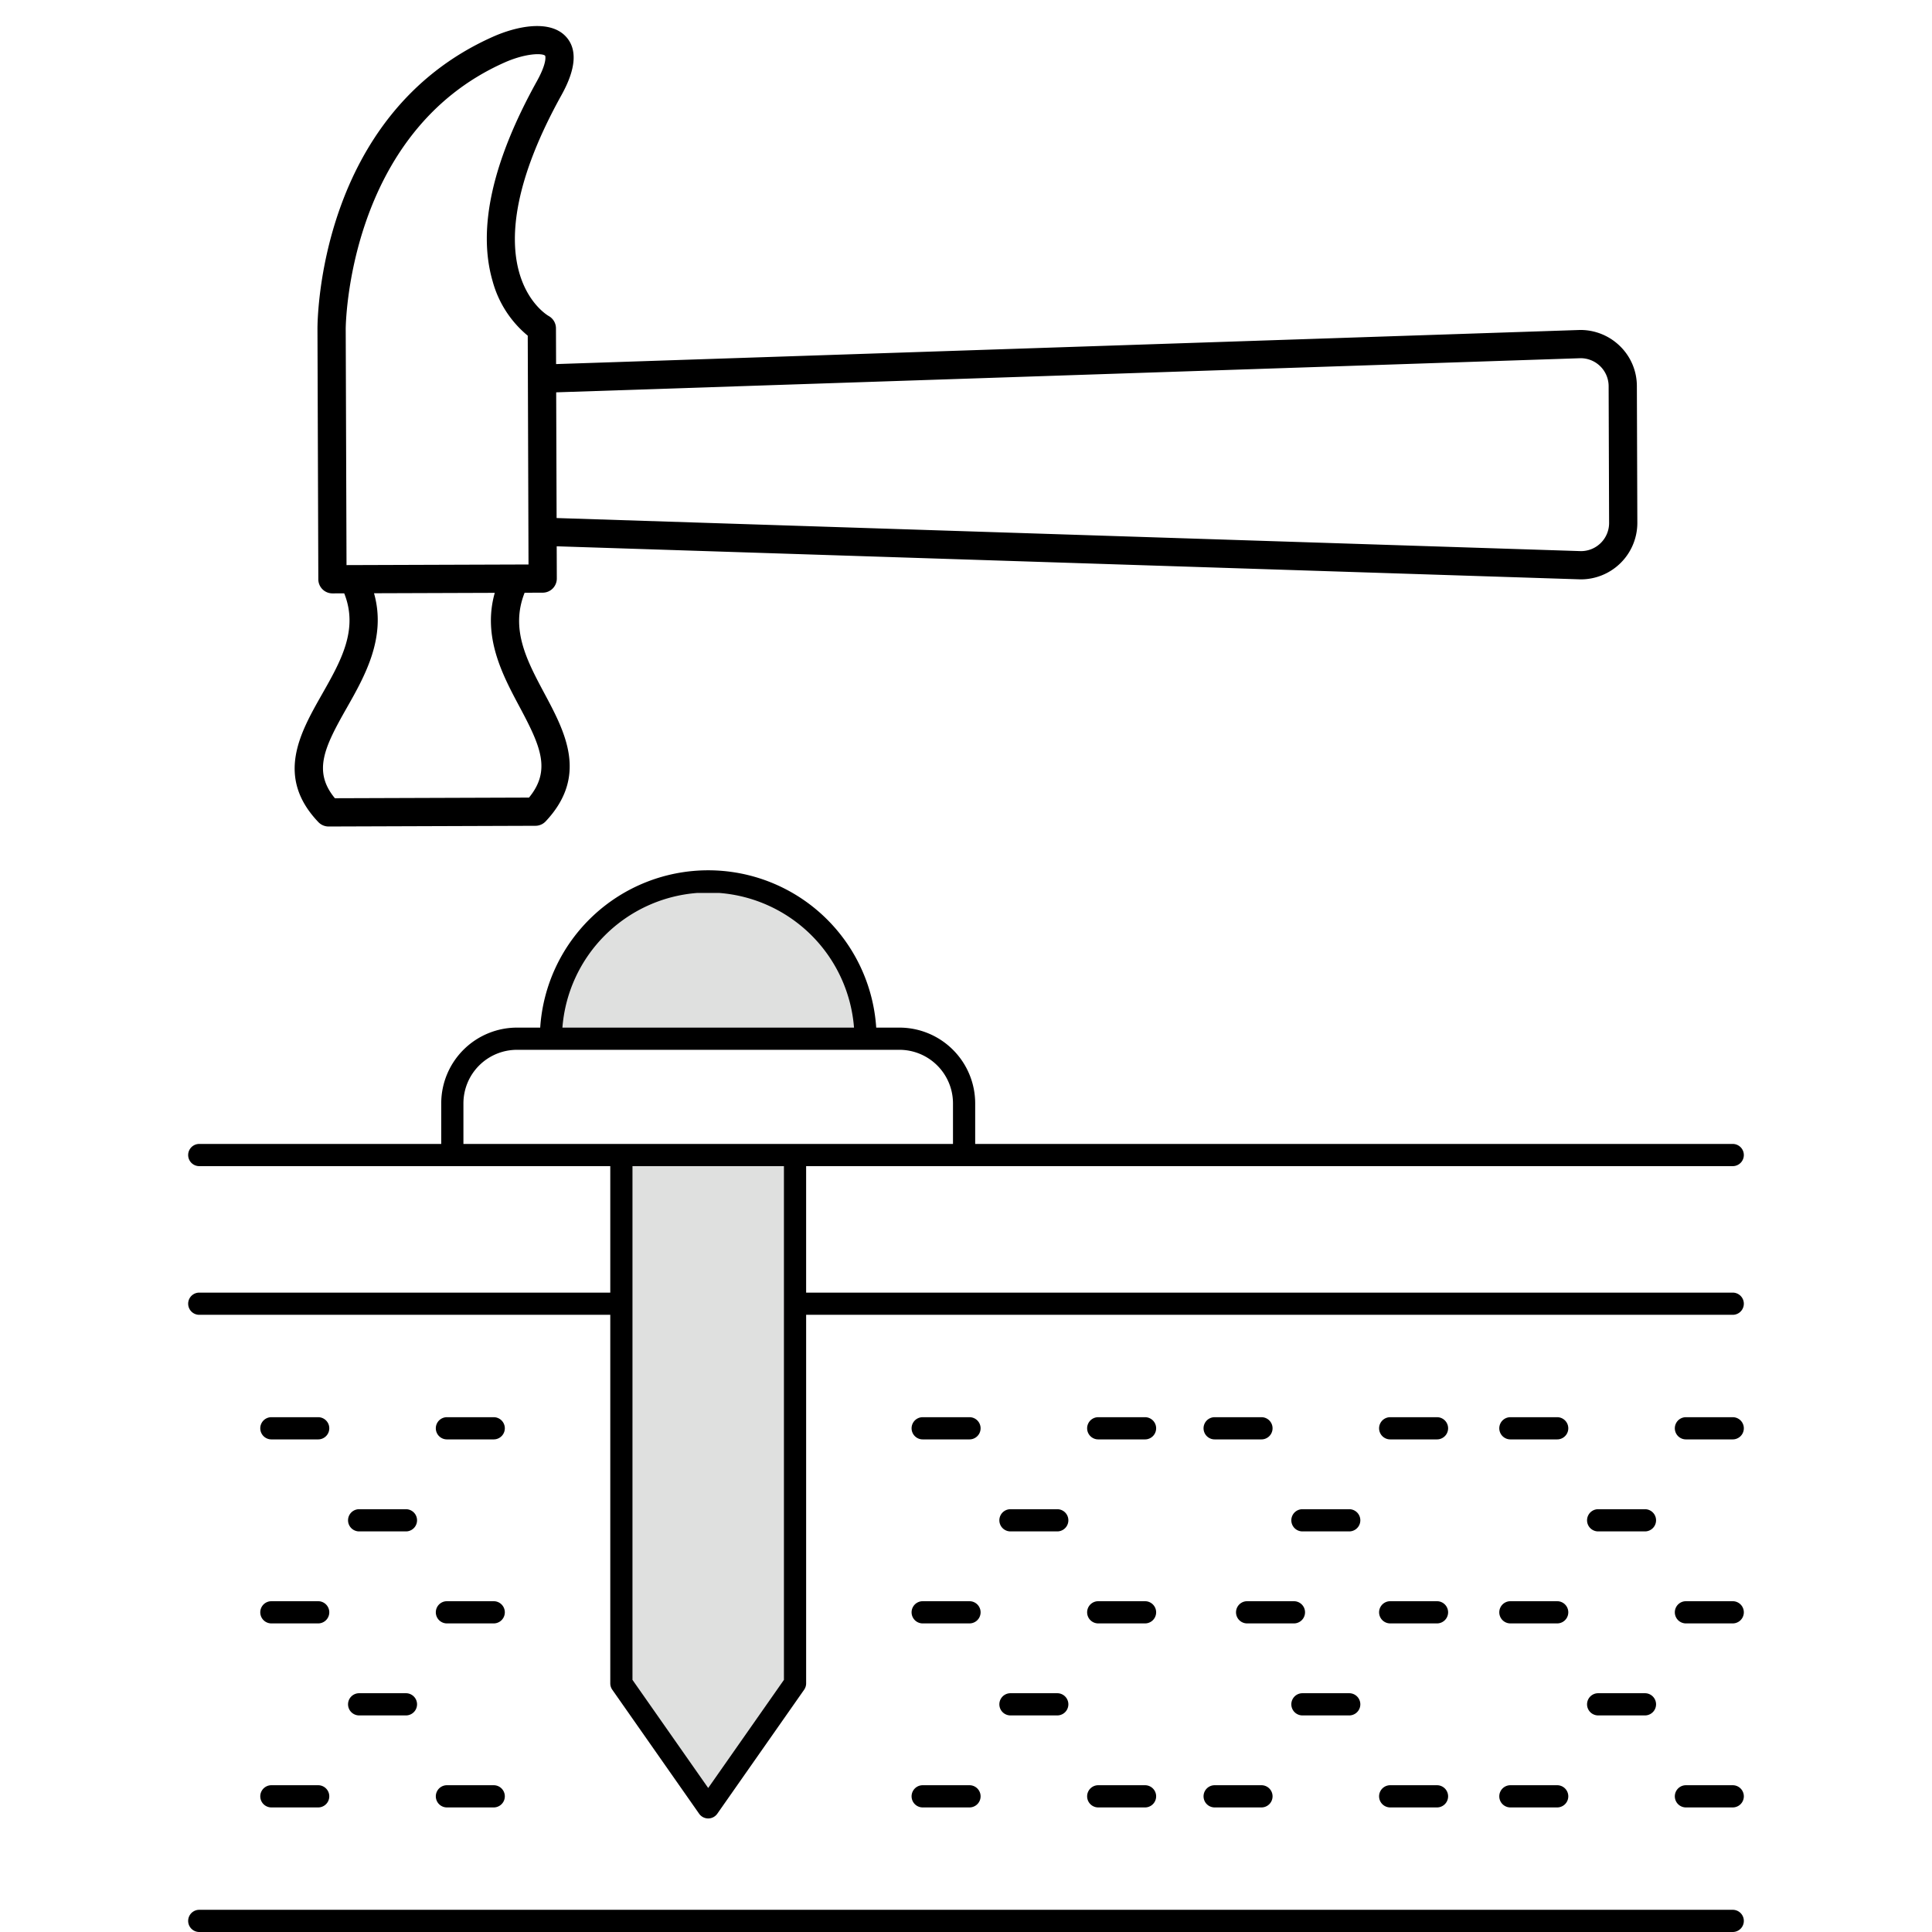 <svg id="Layer_1" data-name="Layer 1" xmlns="http://www.w3.org/2000/svg" viewBox="0 0 500 500"><defs><style>.cls-1{fill:#dfe0df;}</style></defs><polygon class="cls-1" points="160.812 435.654 183.283 467.741 205.754 435.654 205.754 298.923 160.812 298.923 160.812 435.654"/><path class="cls-1" d="M183.283,228.105a40.713,40.713,0,0,0-40.713,40.713h81.426A40.713,40.713,0,0,0,183.283,228.105Z"/><path d="M448.431,334.529H208.626V301.795H448.431a2.872,2.872,0,1,0,0-5.744H252.377V285.543a19.62,19.62,0,0,0-19.597-19.598h-6.016a43.574,43.574,0,0,0-86.96,0H133.788a19.62,19.62,0,0,0-19.598,19.598v10.508H51.569a2.872,2.872,0,0,0,0,5.744H157.94v32.734H51.569a2.872,2.872,0,0,0,0,5.744H157.94V435.654a2.878,2.878,0,0,0,.52,1.648l22.471,32.087a2.872,2.872,0,0,0,4.705,0l22.471-32.087a2.878,2.878,0,0,0,.52-1.648V340.273H448.431a2.872,2.872,0,0,0,0-5.744ZM186.156,231.096a37.895,37.895,0,0,1,34.861,34.849h-75.466a37.895,37.895,0,0,1,34.861-34.849m-60.478,54.447A13.87,13.87,0,0,1,133.788,271.69h98.991a13.87,13.87,0,0,1,13.853,13.854v10.508H119.934Zm82.948,149.204-19.599,27.987-19.599-27.987V301.795h39.198Z"/><path d="M448.431,494.256H51.569a2.872,2.872,0,0,0,0,5.744H448.431a2.872,2.872,0,1,0,0-5.744Z"/><path d="M70.231,372.514h12.115a2.872,2.872,0,1,0,0-5.744H70.231a2.872,2.872,0,1,0,0,5.744Z"/><path d="M115.661,372.514h12.115a2.872,2.872,0,0,0,0-5.744h-12.115a2.872,2.872,0,1,0,0,5.744Z"/><path d="M92.946,396.326h12.114a2.872,2.872,0,1,0,0-5.744H92.946a2.872,2.872,0,0,0,0,5.744Z"/><path d="M70.231,420.137h12.115a2.872,2.872,0,0,0,0-5.744H70.231a2.872,2.872,0,1,0,0,5.744Z"/><path d="M115.661,420.137h12.115a2.872,2.872,0,0,0,0-5.744h-12.115a2.872,2.872,0,0,0,0,5.744Z"/><path d="M92.946,443.949h12.114a2.872,2.872,0,1,0,0-5.744H92.946a2.872,2.872,0,0,0,0,5.744Z"/><path d="M70.231,467.76h12.115a2.872,2.872,0,0,0,0-5.744H70.231a2.872,2.872,0,1,0,0,5.744Z"/><path d="M115.661,467.76h12.115a2.872,2.872,0,1,0,0-5.744h-12.115a2.872,2.872,0,0,0,0,5.744Z"/><path d="M238.79,372.514h12.115a2.872,2.872,0,1,0,0-5.744H238.79a2.872,2.872,0,1,0,0,5.744Z"/><path d="M284.221,372.514h12.115a2.872,2.872,0,0,0,0-5.744h-12.115a2.872,2.872,0,0,0,0,5.744Z"/><path d="M261.506,396.326h12.114a2.872,2.872,0,1,0,0-5.744H261.506a2.872,2.872,0,0,0,0,5.744Z"/><path d="M238.79,420.137h12.115a2.872,2.872,0,0,0,0-5.744H238.79a2.872,2.872,0,0,0,0,5.744Z"/><path d="M284.221,420.137h12.115a2.872,2.872,0,0,0,0-5.744h-12.115a2.872,2.872,0,0,0,0,5.744Z"/><path d="M261.506,443.949h12.114a2.872,2.872,0,0,0,0-5.744H261.506a2.872,2.872,0,0,0,0,5.744Z"/><path d="M238.79,467.76h12.115a2.872,2.872,0,0,0,0-5.744H238.79a2.872,2.872,0,1,0,0,5.744Z"/><path d="M284.221,467.76h12.115a2.872,2.872,0,0,0,0-5.744h-12.115a2.872,2.872,0,0,0,0,5.744Z"/><path d="M409.033,149.938A14.624,14.624,0,0,0,423.742,135.36l-.122-35.484a14.434,14.434,0,0,0-4.289-10.221,14.632,14.632,0,0,0-10.386-4.26l-265.032,8.829-.031-9.259a3.65,3.65,0,0,0-1.898-3.193c-.843-.489-21.223-12.926,3.343-57.194,3.749-6.754,4.135-11.83,1.148-15.089-.079-.085-.159-.169-.24-.249-4.12-4.092-12.326-2.556-18.719.297C82.434,29.654,82.151,82.92,82.16,85.178l.221,64.749a3.654,3.654,0,0,0,3.667,3.642l3.035-.01c3.75,9.384-.866,17.521-5.738,26.102-5.69,10.019-12.139,21.375-.947,33.105a3.668,3.668,0,0,0,2.656,1.132l53.517-.182a3.654,3.654,0,0,0,2.649-1.15c11.074-11.768,5.027-23.09-.309-33.08-4.564-8.545-8.887-16.648-5.139-26.086l4.688-.016a3.654,3.654,0,0,0,3.642-3.667l-.028-8.337Zm-312.238,3.595,31.252-.106c-3.239,11.429,2.052,21.332,6.416,29.503,5.402,10.114,8.264,16.391,2.442,23.482l-50.232.171c-5.759-6.965-2.702-13.225,3.028-23.313C94.382,175.027,100.057,165.032,96.795,153.533Zm39.985-7.445-47.101.159L89.47,85.149c-.001-.506.347-50.785,41.026-68.938,5.556-2.48,9.885-2.485,10.582-1.793l.01.01c.002.005.653,1.552-2.151,6.604-11.519,20.757-15.379,38.133-11.474,51.647a27.686,27.686,0,0,0,9.117,14.194Zm272.359-3.458-265.09-8.563-.11-32.531,265.141-8.834a7.26,7.26,0,0,1,7.233,7.199l.121,35.484A7.279,7.279,0,0,1,409.139,142.63Z"/><path d="M322.754,420.137h12.115a2.872,2.872,0,0,0,0-5.744H322.754a2.872,2.872,0,0,0,0,5.744Z"/><path d="M314.35,372.514h12.115a2.872,2.872,0,0,0,0-5.744H314.35a2.872,2.872,0,0,0,0,5.744Z"/><path d="M359.781,372.514h12.115a2.872,2.872,0,1,0,0-5.744h-12.115a2.872,2.872,0,1,0,0,5.744Z"/><path d="M337.066,396.326H349.18a2.872,2.872,0,0,0,0-5.744H337.066a2.872,2.872,0,1,0,0,5.744Z"/><path d="M359.781,420.137h12.115a2.872,2.872,0,0,0,0-5.744h-12.115a2.872,2.872,0,0,0,0,5.744Z"/><path d="M337.066,443.949H349.18a2.872,2.872,0,0,0,0-5.744H337.066a2.872,2.872,0,1,0,0,5.744Z"/><path d="M314.35,467.76h12.115a2.872,2.872,0,0,0,0-5.744H314.35a2.872,2.872,0,0,0,0,5.744Z"/><path d="M359.781,467.76h12.115a2.872,2.872,0,1,0,0-5.744h-12.115a2.872,2.872,0,1,0,0,5.744Z"/><path d="M390.886,372.514h12.115a2.872,2.872,0,0,0,0-5.744H390.886a2.872,2.872,0,0,0,0,5.744Z"/><path d="M436.316,372.514h12.115a2.872,2.872,0,0,0,0-5.744h-12.115a2.872,2.872,0,0,0,0,5.744Z"/><path d="M413.601,396.326h12.114a2.872,2.872,0,0,0,0-5.744H413.601a2.872,2.872,0,0,0,0,5.744Z"/><path d="M390.886,420.137h12.115a2.872,2.872,0,0,0,0-5.744H390.886a2.872,2.872,0,0,0,0,5.744Z"/><path d="M436.316,420.137h12.115a2.872,2.872,0,0,0,0-5.744h-12.115a2.872,2.872,0,0,0,0,5.744Z"/><path d="M413.601,443.949h12.114a2.872,2.872,0,0,0,0-5.744H413.601a2.872,2.872,0,0,0,0,5.744Z"/><path d="M390.886,467.76h12.115a2.872,2.872,0,0,0,0-5.744H390.886a2.872,2.872,0,1,0,0,5.744Z"/><path d="M436.316,467.76h12.115a2.872,2.872,0,0,0,0-5.744h-12.115a2.872,2.872,0,0,0,0,5.744Z"/></svg>